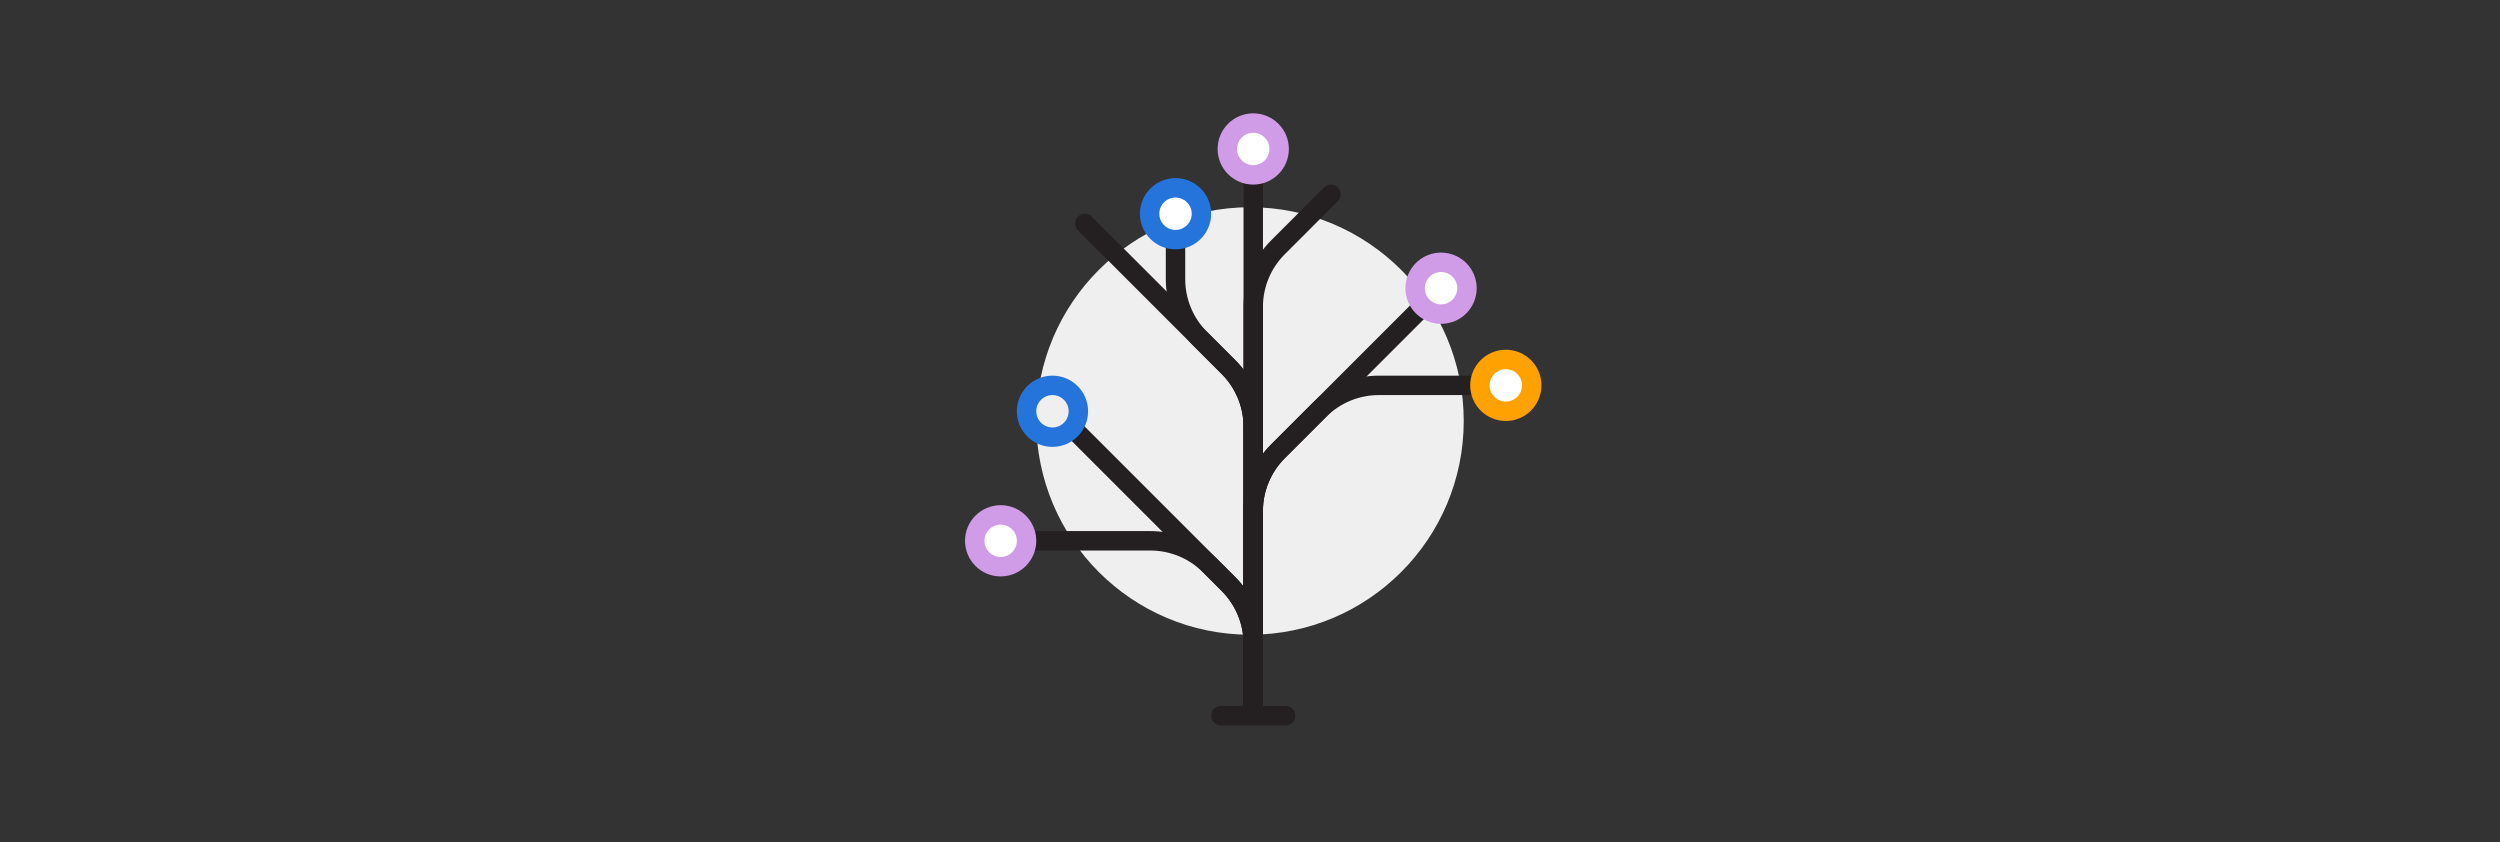 <?xml version="1.0" encoding="UTF-8"?> <svg xmlns="http://www.w3.org/2000/svg" xmlns:xlink="http://www.w3.org/1999/xlink" width="386px" height="130px" viewBox="0 0 386 130" version="1.1"><rect x="0" y="0" width="386" height="130" fill="#333333" stroke="none"/><title>roinnovation_c1</title><g id="Product" stroke="none" stroke-width="1" fill="none" fill-rule="evenodd"><g id="upland-product-ro-innovation" transform="translate(-199, -2172)"><g id="roinnovation_c1" transform="translate(199, 2172)"><rect id="container" x="0" y="0" width="386" height="130"></rect><circle id="Oval" fill="#EFEFEF" cx="193" cy="65" r="33"></circle><g id="Group-330" transform="translate(150.5, 19)" stroke-width="3"><g id="Group-329" transform="translate(8, 4)" stroke="#241F20" stroke-linecap="round"><path d="M35,87 L35,76.385 C35,72.937 33.63,69.63 31.192,67.192 L4,40 L4,40" id="Path-424"></path><path d="M0,60.5 L19.115,60.5 C22.563,60.5 25.87,61.87 28.308,64.308 L31.192,67.192 C33.63,69.63 35,72.937 35,76.385 L35,87 L35,87" id="Path-425"></path><path d="M35,87 L35,42.885 C35,39.437 33.63,36.13 31.192,33.692 L9,11.5 L9,11.5" id="Path-427"></path><path d="M64,21.5 L38.808,46.692 C36.37,49.13 35,52.437 35,55.885 L35,87 L35,87" id="Path-428"></path><path d="M35,87 L35,55.885 C35,52.437 36.37,49.13 38.808,46.692 L45.192,40.308 C47.63,37.87 50.937,36.5 54.385,36.5 L69,36.5 L69,36.5" id="Path-429"></path><path d="M47,7 L38.808,15.192 C36.37,17.63 35,20.937 35,24.385 L35,87 L35,87" id="Path-430"></path><line x1="35" y1="87" x2="35" y2="0" id="Path-431"></line><path d="M23,10 L23,20.115 C23,23.563 24.37,26.87 26.808,29.308 L31.192,33.692 C33.63,36.13 35,39.437 35,42.885 L35,87 L35,87" id="Path-432"></path><line x1="30" y1="87.5" x2="40" y2="87.5" id="Path-433"></line></g><g id="Group-328"><circle id="Oval" stroke="#D09CE7" fill="#FFFFFF" transform="translate(43, 4) scale(-1, 1) translate(-43, -4) " cx="43" cy="4" r="4"></circle><circle id="Oval" stroke="#FFA100" fill="#FFFFFF" transform="translate(82, 40.5) scale(-1, 1) translate(-82, -40.5) " cx="82" cy="40.5" r="4"></circle><circle id="Oval" stroke="#2574DB" fill="#FFFFFF" transform="translate(31, 14) scale(-1, 1) translate(-31, -14) " cx="31" cy="14" r="4"></circle><circle id="Oval" stroke="#D09CE7" fill="#FFFFFF" transform="translate(72, 25.5) scale(-1, 1) translate(-72, -25.5) " cx="72" cy="25.5" r="4"></circle><circle id="Oval" stroke="#D09CE7" fill="#FFFFFF" transform="translate(4, 64.5) scale(-1, 1) translate(-4, -64.5) " cx="4" cy="64.5" r="4"></circle><circle id="Oval" stroke="#2574DB" fill="#EFEFEF" transform="translate(12, 44.5) scale(-1, 1) translate(-12, -44.5) " cx="12" cy="44.5" r="4"></circle></g></g></g></g></g></svg> 